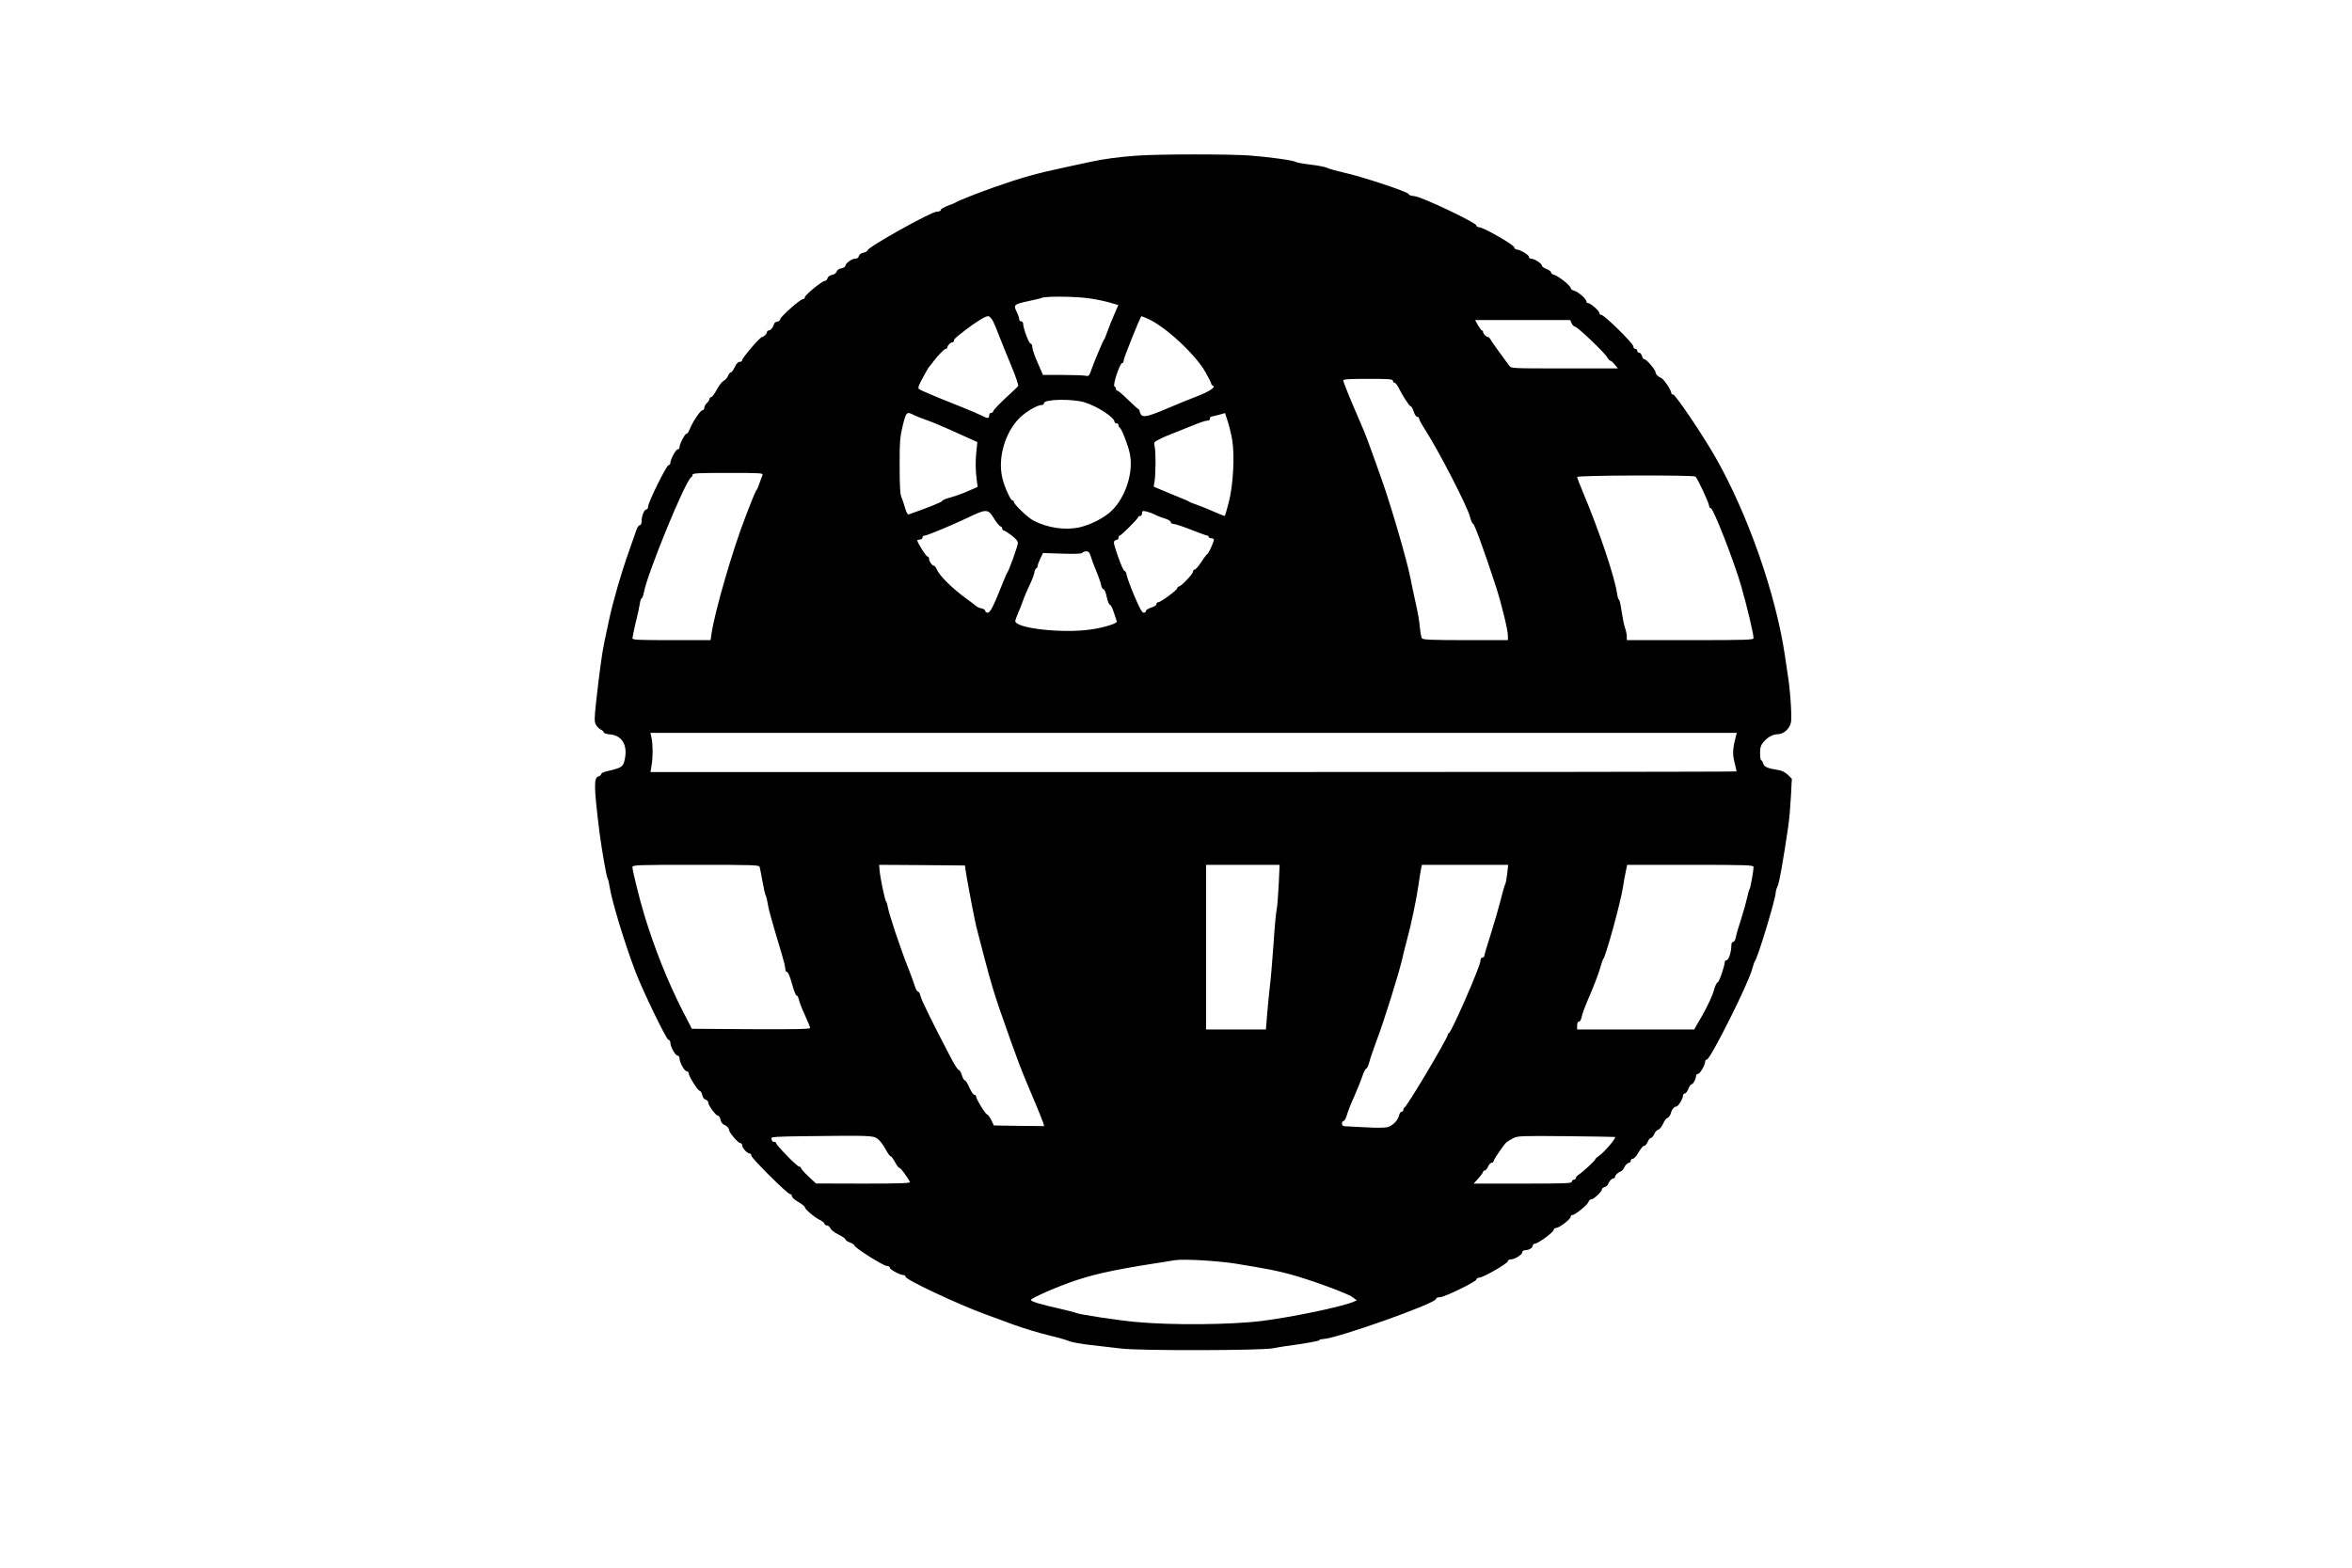 <?xml version="1.0" encoding="UTF-8" standalone="yes"?>
<svg version="1.0" xmlns="http://www.w3.org/2000/svg" width="1800" height="1200" viewBox="0 0 1800 1200" preserveAspectRatio="xMidYMid meet">
  <g transform="translate(0,1200) scale(0.1,-0.1)" fill="#000000" stroke="none">
    <path d="M8706 10809 c-145 -10 -262 -26 -371 -50 -49 -11 -133 -29 -185 -40
-208 -44 -334 -79 -530 -148 -123 -43 -289 -108 -303 -119 -7 -5 -36 -17 -64
-27 -29 -11 -53 -25 -53 -32 0 -8 -12 -13 -30 -13 -43 0 -530 -272 -530 -296
0 -6 -14 -14 -31 -18 -19 -4 -33 -13 -36 -26 -3 -13 -14 -20 -28 -20 -26 0
-75 -36 -75 -54 0 -8 -14 -16 -31 -20 -19 -3 -33 -13 -36 -25 -3 -11 -17 -21
-35 -25 -18 -4 -32 -14 -35 -26 -3 -11 -12 -20 -20 -20 -21 0 -153 -108 -153
-125 0 -8 -7 -15 -16 -15 -20 0 -174 -137 -174 -155 0 -8 -10 -15 -22 -17 -13
-2 -24 -11 -26 -22 -5 -23 -26 -46 -41 -46 -6 0 -11 -5 -11 -11 0 -13 -25 -39
-39 -39 -14 0 -151 -160 -151 -176 0 -8 -9 -14 -19 -14 -13 0 -26 -14 -38 -40
-10 -22 -23 -40 -29 -40 -6 0 -17 -12 -23 -28 -6 -15 -21 -32 -33 -37 -12 -6
-36 -36 -52 -67 -17 -32 -37 -58 -43 -58 -7 0 -13 -6 -13 -13 0 -8 -9 -22 -20
-32 -11 -10 -20 -26 -20 -37 0 -10 -6 -18 -14 -18 -16 0 -80 -96 -98 -147 -7
-18 -17 -33 -24 -33 -13 0 -54 -80 -54 -105 0 -8 -6 -15 -14 -15 -14 0 -56
-78 -56 -105 0 -8 -6 -15 -13 -15 -16 0 -157 -286 -157 -317 0 -13 -6 -23 -14
-23 -16 0 -36 -50 -36 -91 0 -18 -5 -29 -13 -29 -8 0 -19 -15 -25 -32 -6 -18
-34 -98 -62 -178 -55 -153 -120 -378 -150 -520 -10 -47 -25 -119 -34 -160 -18
-82 -38 -232 -64 -463 -14 -132 -14 -152 -1 -175 8 -15 25 -31 37 -37 12 -5
22 -15 22 -21 0 -6 23 -14 52 -16 90 -9 133 -84 109 -192 -12 -56 -22 -63
-133 -89 -27 -6 -48 -16 -48 -23 0 -6 -9 -14 -19 -17 -38 -10 -37 -76 8 -436
16 -125 53 -335 61 -346 4 -5 11 -32 15 -60 15 -105 115 -435 199 -655 57
-149 237 -520 252 -520 8 0 14 -9 14 -20 0 -31 38 -100 55 -100 8 0 15 -9 15
-20 0 -31 38 -100 55 -100 8 0 15 -6 15 -14 0 -23 71 -136 85 -136 7 0 15 -14
19 -31 4 -19 13 -33 26 -36 11 -3 20 -13 20 -22 0 -22 58 -101 75 -101 7 0 15
-14 19 -30 3 -17 14 -33 23 -37 24 -9 43 -29 43 -44 0 -18 69 -99 86 -99 8 0
14 -8 14 -18 0 -20 39 -62 58 -62 7 0 12 -7 12 -16 0 -19 276 -294 296 -294 8
0 14 -7 14 -15 0 -8 15 -24 33 -35 49 -30 67 -44 67 -52 0 -14 75 -78 112 -95
21 -10 38 -24 38 -30 0 -7 8 -13 18 -13 9 0 22 -10 27 -23 6 -12 33 -33 62
-47 29 -14 52 -30 53 -37 0 -6 16 -17 35 -24 19 -7 35 -18 35 -24 1 -16 220
-155 246 -155 14 0 24 -6 24 -14 0 -14 78 -56 105 -56 8 0 15 -6 15 -13 0 -22
396 -209 610 -287 47 -17 146 -54 220 -81 74 -27 194 -63 265 -80 72 -17 144
-38 160 -46 17 -7 91 -21 165 -29 74 -9 180 -21 235 -27 139 -17 1066 -15
1155 2 36 7 81 14 100 17 149 20 251 38 256 45 3 5 15 9 28 9 95 0 866 273
866 307 0 8 11 13 28 13 34 -1 282 120 282 137 0 7 9 13 21 13 29 0 219 110
219 126 0 8 10 14 23 14 30 0 87 36 87 55 0 8 9 15 21 15 29 0 59 18 59 35 0
8 7 15 16 15 24 0 144 88 144 106 0 7 8 14 18 14 24 1 112 67 112 85 0 8 6 15
14 15 21 0 118 79 123 101 3 11 13 19 22 19 19 0 81 59 81 77 0 6 9 13 20 16
11 3 23 13 27 24 9 23 28 43 42 43 6 0 11 5 11 11 0 13 20 33 43 42 9 4 20 15
24 24 9 23 29 43 42 43 6 0 11 7 11 15 0 8 7 15 15 15 8 0 24 15 35 33 32 53
44 67 56 67 6 0 17 14 24 30 7 17 18 30 25 30 7 0 18 13 25 29 6 16 20 31 31
34 11 3 27 23 37 46 9 22 25 42 34 44 9 3 20 18 24 33 8 31 26 54 43 54 14 0
51 60 51 83 0 9 6 17 14 17 8 0 20 16 27 35 7 19 18 35 24 35 13 0 35 42 35
65 0 8 7 15 15 15 15 0 55 68 55 95 0 8 6 15 13 15 27 1 322 589 348 697 7 26
15 50 18 53 20 17 161 482 161 530 0 9 6 30 14 46 13 26 42 190 81 454 8 52
17 157 21 232 l7 137 -30 30 c-19 18 -45 32 -69 36 -86 13 -114 25 -120 50 -3
14 -10 25 -15 25 -5 0 -9 24 -9 54 0 44 5 60 26 86 31 37 73 60 109 60 35 0
73 26 92 64 13 25 15 51 9 156 -4 69 -13 168 -22 220 -8 52 -19 125 -24 162
-70 474 -285 1087 -535 1524 -98 171 -303 474 -320 474 -8 0 -15 6 -15 13 0
21 -58 107 -77 114 -24 9 -43 29 -43 44 0 18 -69 99 -85 99 -7 0 -16 11 -19
25 -4 14 -13 25 -21 25 -8 0 -15 7 -15 15 0 8 -7 15 -15 15 -8 0 -15 8 -15 19
0 22 -223 241 -245 241 -8 0 -15 6 -15 14 0 17 -68 76 -87 76 -7 0 -13 6 -13
14 0 19 -64 74 -95 82 -14 3 -25 12 -25 20 0 17 -94 92 -126 100 -13 3 -24 12
-24 19 0 8 -16 19 -35 26 -19 7 -35 19 -35 26 0 16 -58 53 -82 53 -10 0 -18 7
-18 15 0 15 -68 55 -93 55 -8 0 -17 8 -19 18 -6 20 -235 152 -266 152 -12 0
-22 6 -22 13 0 22 -416 219 -472 225 -29 3 -48 9 -48 17 0 15 -366 137 -500
165 -52 12 -106 27 -120 34 -14 8 -72 19 -130 26 -58 7 -109 16 -115 21 -16
12 -208 38 -355 49 -154 11 -692 11 -854 -1z m-400 -1089 c55 -6 134 -21 176
-33 l77 -22 -33 -75 c-18 -41 -41 -100 -52 -130 -10 -30 -21 -57 -25 -60 -7
-7 -72 -161 -96 -228 -17 -51 -20 -53 -47 -48 -16 3 -95 6 -176 6 l-148 0 -41
94 c-23 51 -41 105 -41 120 0 15 -6 26 -13 26 -13 0 -57 119 -57 153 0 9 -7
17 -15 17 -8 0 -15 8 -15 18 0 10 -9 35 -20 57 -26 51 -19 57 90 80 47 10 94
21 105 26 29 11 216 11 331 -1z m-706 -179 c11 -22 33 -75 49 -118 16 -43 57
-143 90 -222 33 -79 57 -149 53 -155 -4 -7 -32 -34 -62 -61 -75 -68 -130 -125
-130 -136 0 -5 -7 -9 -15 -9 -8 0 -15 -9 -15 -20 0 -25 -11 -25 -60 0 -21 11
-83 37 -137 59 -202 80 -328 133 -340 143 -10 8 -3 28 29 86 23 43 44 79 47
82 4 3 18 21 32 40 40 53 86 100 98 100 6 0 11 5 11 11 0 14 25 39 39 39 6 0
11 5 11 11 0 13 12 24 85 80 85 66 156 109 177 109 10 0 26 -16 38 -39z m1176
23 c134 -56 367 -270 448 -410 25 -44 46 -86 46 -92 0 -5 6 -12 13 -15 24 -9
-28 -44 -113 -77 -47 -17 -154 -61 -238 -97 -165 -70 -196 -74 -208 -28 -3 14
-9 25 -13 25 -4 0 -39 32 -78 70 -39 39 -76 70 -82 70 -6 0 -11 6 -11 14 0 8
-5 16 -11 18 -16 5 41 178 58 178 7 0 13 10 13 23 0 17 128 337 136 337 1 0
19 -7 40 -16z m3252 -39 c6 -14 18 -25 25 -25 18 0 228 -200 246 -234 8 -14
19 -26 25 -27 6 0 21 -13 34 -30 l24 -29 -409 0 c-407 0 -409 0 -423 21 -8 12
-44 61 -79 108 -35 47 -65 92 -68 99 -3 6 -9 12 -15 12 -13 0 -38 26 -38 39 0
6 -4 11 -8 11 -5 0 -18 18 -31 40 l-22 40 364 0 364 0 11 -25z m-1368 -440 c0
-8 6 -15 13 -15 6 -1 19 -15 28 -33 33 -67 84 -146 95 -147 6 0 16 -18 23 -40
7 -23 18 -40 26 -40 8 0 15 -6 15 -13 0 -8 18 -42 40 -76 109 -168 329 -595
351 -680 7 -28 18 -51 23 -51 10 0 95 -235 176 -485 42 -131 90 -327 90 -371
l0 -34 -324 0 c-247 0 -326 3 -333 13 -6 6 -13 46 -17 87 -3 41 -18 125 -32
185 -13 61 -32 146 -40 190 -25 130 -149 557 -220 755 -112 316 -122 342 -165
440 -72 166 -129 305 -129 318 0 9 45 12 190 12 162 0 190 -2 190 -15z m-2359
-165 c98 -30 229 -116 229 -150 0 -5 7 -10 15 -10 8 0 15 -6 15 -14 0 -8 4
-16 8 -18 14 -6 61 -123 77 -193 33 -142 -27 -336 -136 -443 -53 -53 -159
-108 -245 -128 -110 -25 -243 -6 -355 51 -42 22 -149 124 -149 142 0 7 -6 13
-12 13 -15 0 -62 106 -77 171 -36 153 19 345 130 458 48 48 137 101 171 101
10 0 18 6 18 14 0 31 219 35 311 6z m-1309 -96 c18 -9 62 -27 98 -39 36 -12
139 -55 228 -96 l162 -73 -7 -65 c-9 -72 -8 -148 2 -227 l7 -51 -73 -32 c-40
-18 -101 -40 -136 -49 -35 -9 -63 -21 -63 -27 0 -8 -120 -56 -257 -103 -7 -2
-18 19 -28 55 -9 32 -22 69 -28 82 -8 16 -12 92 -12 235 0 189 3 221 24 309
26 105 30 108 83 81z m2439 -197 c19 -118 6 -342 -26 -467 -15 -58 -29 -107
-31 -109 -2 -2 -39 12 -81 31 -43 19 -103 44 -133 54 -30 10 -57 21 -60 24 -3
3 -17 10 -31 15 -14 6 -74 30 -133 55 l-107 45 7 40 c9 60 10 225 1 265 -8 34
-7 36 35 57 24 13 72 34 108 47 36 14 103 41 150 60 47 20 95 36 108 36 13 0
22 6 22 15 0 8 3 15 8 15 4 1 30 7 57 14 l50 14 23 -70 c12 -38 27 -102 33
-141z m-3596 -264 c-4 -10 -14 -38 -23 -63 -8 -25 -18 -47 -21 -50 -7 -6 -23
-42 -87 -209 -97 -249 -236 -730 -259 -893 l-7 -48 -299 0 c-253 0 -299 2
-299 14 0 8 11 60 24 116 14 55 28 121 32 145 3 25 10 45 15 45 4 0 11 17 15
38 25 147 324 875 365 890 5 2 9 10 9 18 0 12 44 14 271 14 254 0 271 -1 264
-17z m7140 -11 c15 -10 105 -204 105 -224 0 -10 6 -18 13 -18 19 0 179 -409
232 -595 44 -152 95 -367 95 -400 0 -13 -58 -15 -485 -15 l-485 0 0 28 c0 15
-6 45 -14 67 -8 22 -19 79 -26 128 -7 48 -16 87 -20 87 -4 0 -11 20 -14 45
-20 133 -136 478 -261 776 -25 59 -45 112 -45 118 0 13 888 16 905 3z m-5367
-322 c20 -33 43 -60 50 -60 6 0 12 -7 12 -15 0 -8 5 -15 10 -15 6 0 33 -17 60
-37 33 -25 50 -45 50 -59 0 -21 -69 -214 -80 -224 -3 -3 -20 -43 -39 -90 -67
-170 -93 -220 -112 -220 -11 0 -19 6 -19 14 0 7 -13 16 -29 19 -16 3 -35 12
-42 19 -8 7 -38 30 -67 51 -107 76 -212 179 -232 227 -7 16 -17 30 -23 30 -14
0 -36 32 -37 53 0 9 -6 17 -12 17 -11 0 -78 107 -78 124 0 3 9 6 20 6 11 0 20
7 20 15 0 8 7 15 15 15 20 0 209 79 335 139 140 67 151 67 198 -9z m1232 30
c19 -10 54 -23 78 -30 23 -7 42 -19 42 -27 0 -7 9 -13 20 -13 11 0 72 -20 136
-45 63 -25 119 -45 124 -45 6 0 10 -4 10 -10 0 -5 9 -10 20 -10 11 0 20 -5 20
-11 0 -16 -42 -109 -49 -109 -4 0 -25 -27 -46 -60 -21 -33 -45 -60 -52 -60 -7
0 -13 -7 -13 -16 0 -18 -92 -114 -109 -114 -6 0 -11 -6 -11 -12 -1 -15 -127
-108 -146 -108 -8 0 -14 -7 -14 -15 0 -8 -17 -19 -40 -26 -22 -7 -40 -18 -40
-26 0 -7 -8 -13 -17 -13 -13 0 -32 34 -71 127 -30 70 -56 141 -59 160 -3 18
-11 33 -17 33 -7 0 -29 50 -50 111 -32 92 -37 112 -25 120 8 5 17 9 22 9 4 0
7 7 7 15 0 8 4 15 9 15 11 0 141 130 141 141 0 5 7 9 15 9 9 0 15 9 15 21 0
18 4 20 33 14 17 -4 48 -15 67 -25z m-493 -317 c6 -21 25 -71 41 -110 17 -40
34 -89 38 -108 3 -19 12 -35 19 -35 7 0 18 -25 25 -60 7 -33 18 -60 25 -60 6
0 19 -26 29 -57 10 -32 21 -63 23 -70 6 -15 -101 -48 -202 -62 -218 -31 -575
10 -575 65 0 7 11 37 24 67 13 29 29 71 36 92 7 22 28 71 46 109 19 38 37 84
40 103 3 18 10 33 15 33 5 0 9 7 9 15 0 8 10 34 21 58 l21 44 148 -5 c103 -3
149 -1 154 7 4 6 17 11 30 11 17 0 24 -9 33 -37z m4939 -1375 c-26 -98 -28
-139 -12 -202 9 -36 16 -68 16 -71 0 -3 -1870 -5 -4156 -5 l-4156 0 9 53 c10
66 10 150 0 205 l-9 42 4157 0 4157 0 -6 -22z m-7472 -1005 c3 -10 12 -61 22
-113 9 -52 20 -99 24 -105 4 -5 11 -32 15 -59 6 -43 23 -105 111 -400 13 -43
24 -89 24 -102 0 -13 6 -24 13 -24 8 0 23 -35 38 -90 13 -49 29 -90 35 -90 6
0 14 -14 18 -32 3 -17 24 -71 46 -118 22 -48 40 -92 40 -99 0 -8 -113 -11
-452 -9 l-453 3 -72 140 c-112 219 -217 481 -296 745 -32 105 -87 328 -87 352
0 17 27 18 484 18 453 0 485 -1 490 -17z m1574 -13 c2 -25 51 -290 71 -385 5
-27 17 -77 26 -110 8 -33 34 -130 56 -215 39 -148 71 -256 109 -365 146 -417
151 -430 280 -735 26 -63 51 -125 55 -138 l6 -22 -192 2 -193 3 -20 42 c-12
23 -26 42 -32 43 -12 0 -84 118 -84 137 0 7 -6 13 -14 13 -7 0 -24 25 -37 55
-13 30 -29 55 -35 55 -6 0 -16 18 -23 40 -6 22 -17 40 -24 40 -7 0 -36 46 -65
103 -142 271 -222 435 -228 465 -3 17 -12 32 -19 32 -6 0 -17 19 -24 43 -7 23
-32 92 -56 152 -54 136 -141 396 -150 450 -4 22 -10 42 -14 45 -8 7 -43 172
-49 233 l-4 47 329 -2 328 -3 3 -25z m2398 -122 c-4 -84 -11 -171 -16 -193 -5
-22 -16 -141 -24 -265 -9 -124 -20 -261 -26 -305 -5 -44 -15 -140 -21 -212
l-11 -133 -229 0 -229 0 0 630 0 630 281 0 282 0 -7 -152z m1749 85 c-4 -36
-11 -74 -16 -82 -5 -9 -20 -62 -34 -119 -14 -56 -48 -173 -75 -259 -28 -86
-50 -162 -50 -169 0 -8 -7 -14 -15 -14 -9 0 -15 -9 -15 -25 0 -40 -221 -545
-241 -553 -5 -2 -9 -8 -9 -13 0 -24 -312 -550 -332 -557 -4 -2 -8 -10 -8 -18
0 -8 -6 -14 -14 -14 -7 0 -16 -13 -19 -28 -8 -38 -48 -78 -88 -90 -21 -5 -89
-6 -169 -1 -74 4 -145 8 -157 8 -16 1 -23 7 -23 21 0 11 6 20 13 20 7 0 18 20
25 45 6 24 31 88 56 142 24 54 52 124 62 155 11 32 24 58 30 58 5 0 16 22 23
49 7 28 33 103 57 168 55 144 168 505 195 622 11 47 28 118 39 156 30 109 68
292 85 406 8 57 18 116 21 132 l6 27 330 0 330 0 -7 -67z m1885 51 c0 -30 -23
-159 -30 -169 -4 -5 -13 -37 -20 -70 -7 -33 -27 -105 -45 -160 -18 -55 -37
-117 -40 -137 -4 -23 -13 -38 -21 -38 -9 0 -14 -11 -14 -31 0 -46 -21 -109
-37 -109 -7 0 -13 -6 -13 -12 0 -31 -44 -158 -55 -158 -7 0 -20 -29 -30 -65
-9 -35 -47 -116 -83 -180 l-66 -115 -448 0 -448 0 0 30 c0 19 5 30 14 30 8 0
17 15 21 38 3 20 31 92 60 159 30 68 64 158 77 200 12 43 25 80 28 83 18 15
132 430 150 545 6 39 16 94 22 123 l11 52 484 0 c431 0 483 -2 483 -16z
m-6704 -2081 c17 -12 44 -47 60 -78 16 -30 34 -55 39 -55 6 0 21 -20 34 -45
13 -25 29 -45 35 -45 9 0 56 -63 80 -107 6 -10 -68 -13 -356 -13 l-363 1 -57
53 c-32 30 -58 59 -58 65 0 6 -6 11 -14 11 -15 0 -176 164 -176 180 0 5 -7 10
-15 10 -8 0 -15 2 -15 4 0 2 -3 11 -6 20 -5 14 24 16 267 19 489 6 510 5 545
-20z m5643 14 c17 -2 -86 -123 -125 -147 -13 -8 -24 -18 -24 -22 0 -10 -96
-99 -126 -118 -13 -8 -24 -20 -24 -27 0 -7 -7 -13 -15 -13 -8 0 -15 -7 -15
-15 0 -13 -48 -15 -376 -15 l-376 0 36 40 c20 22 36 45 36 50 0 6 6 10 13 10
6 0 18 14 25 30 8 17 20 30 28 30 8 0 14 5 14 10 0 14 80 130 100 147 8 7 32
21 52 31 34 17 61 18 400 15 200 -2 369 -5 377 -6z m-2894 -971 c238 -39 304
-52 408 -80 158 -43 439 -146 476 -174 l35 -26 -31 -13 c-94 -38 -465 -115
-693 -144 -238 -30 -695 -34 -970 -8 -138 13 -430 57 -455 69 -11 5 -72 21
-135 35 -131 29 -210 53 -210 64 0 15 217 109 355 154 170 55 326 86 750 151
69 10 327 -5 470 -28z"/>
  </g>
</svg>